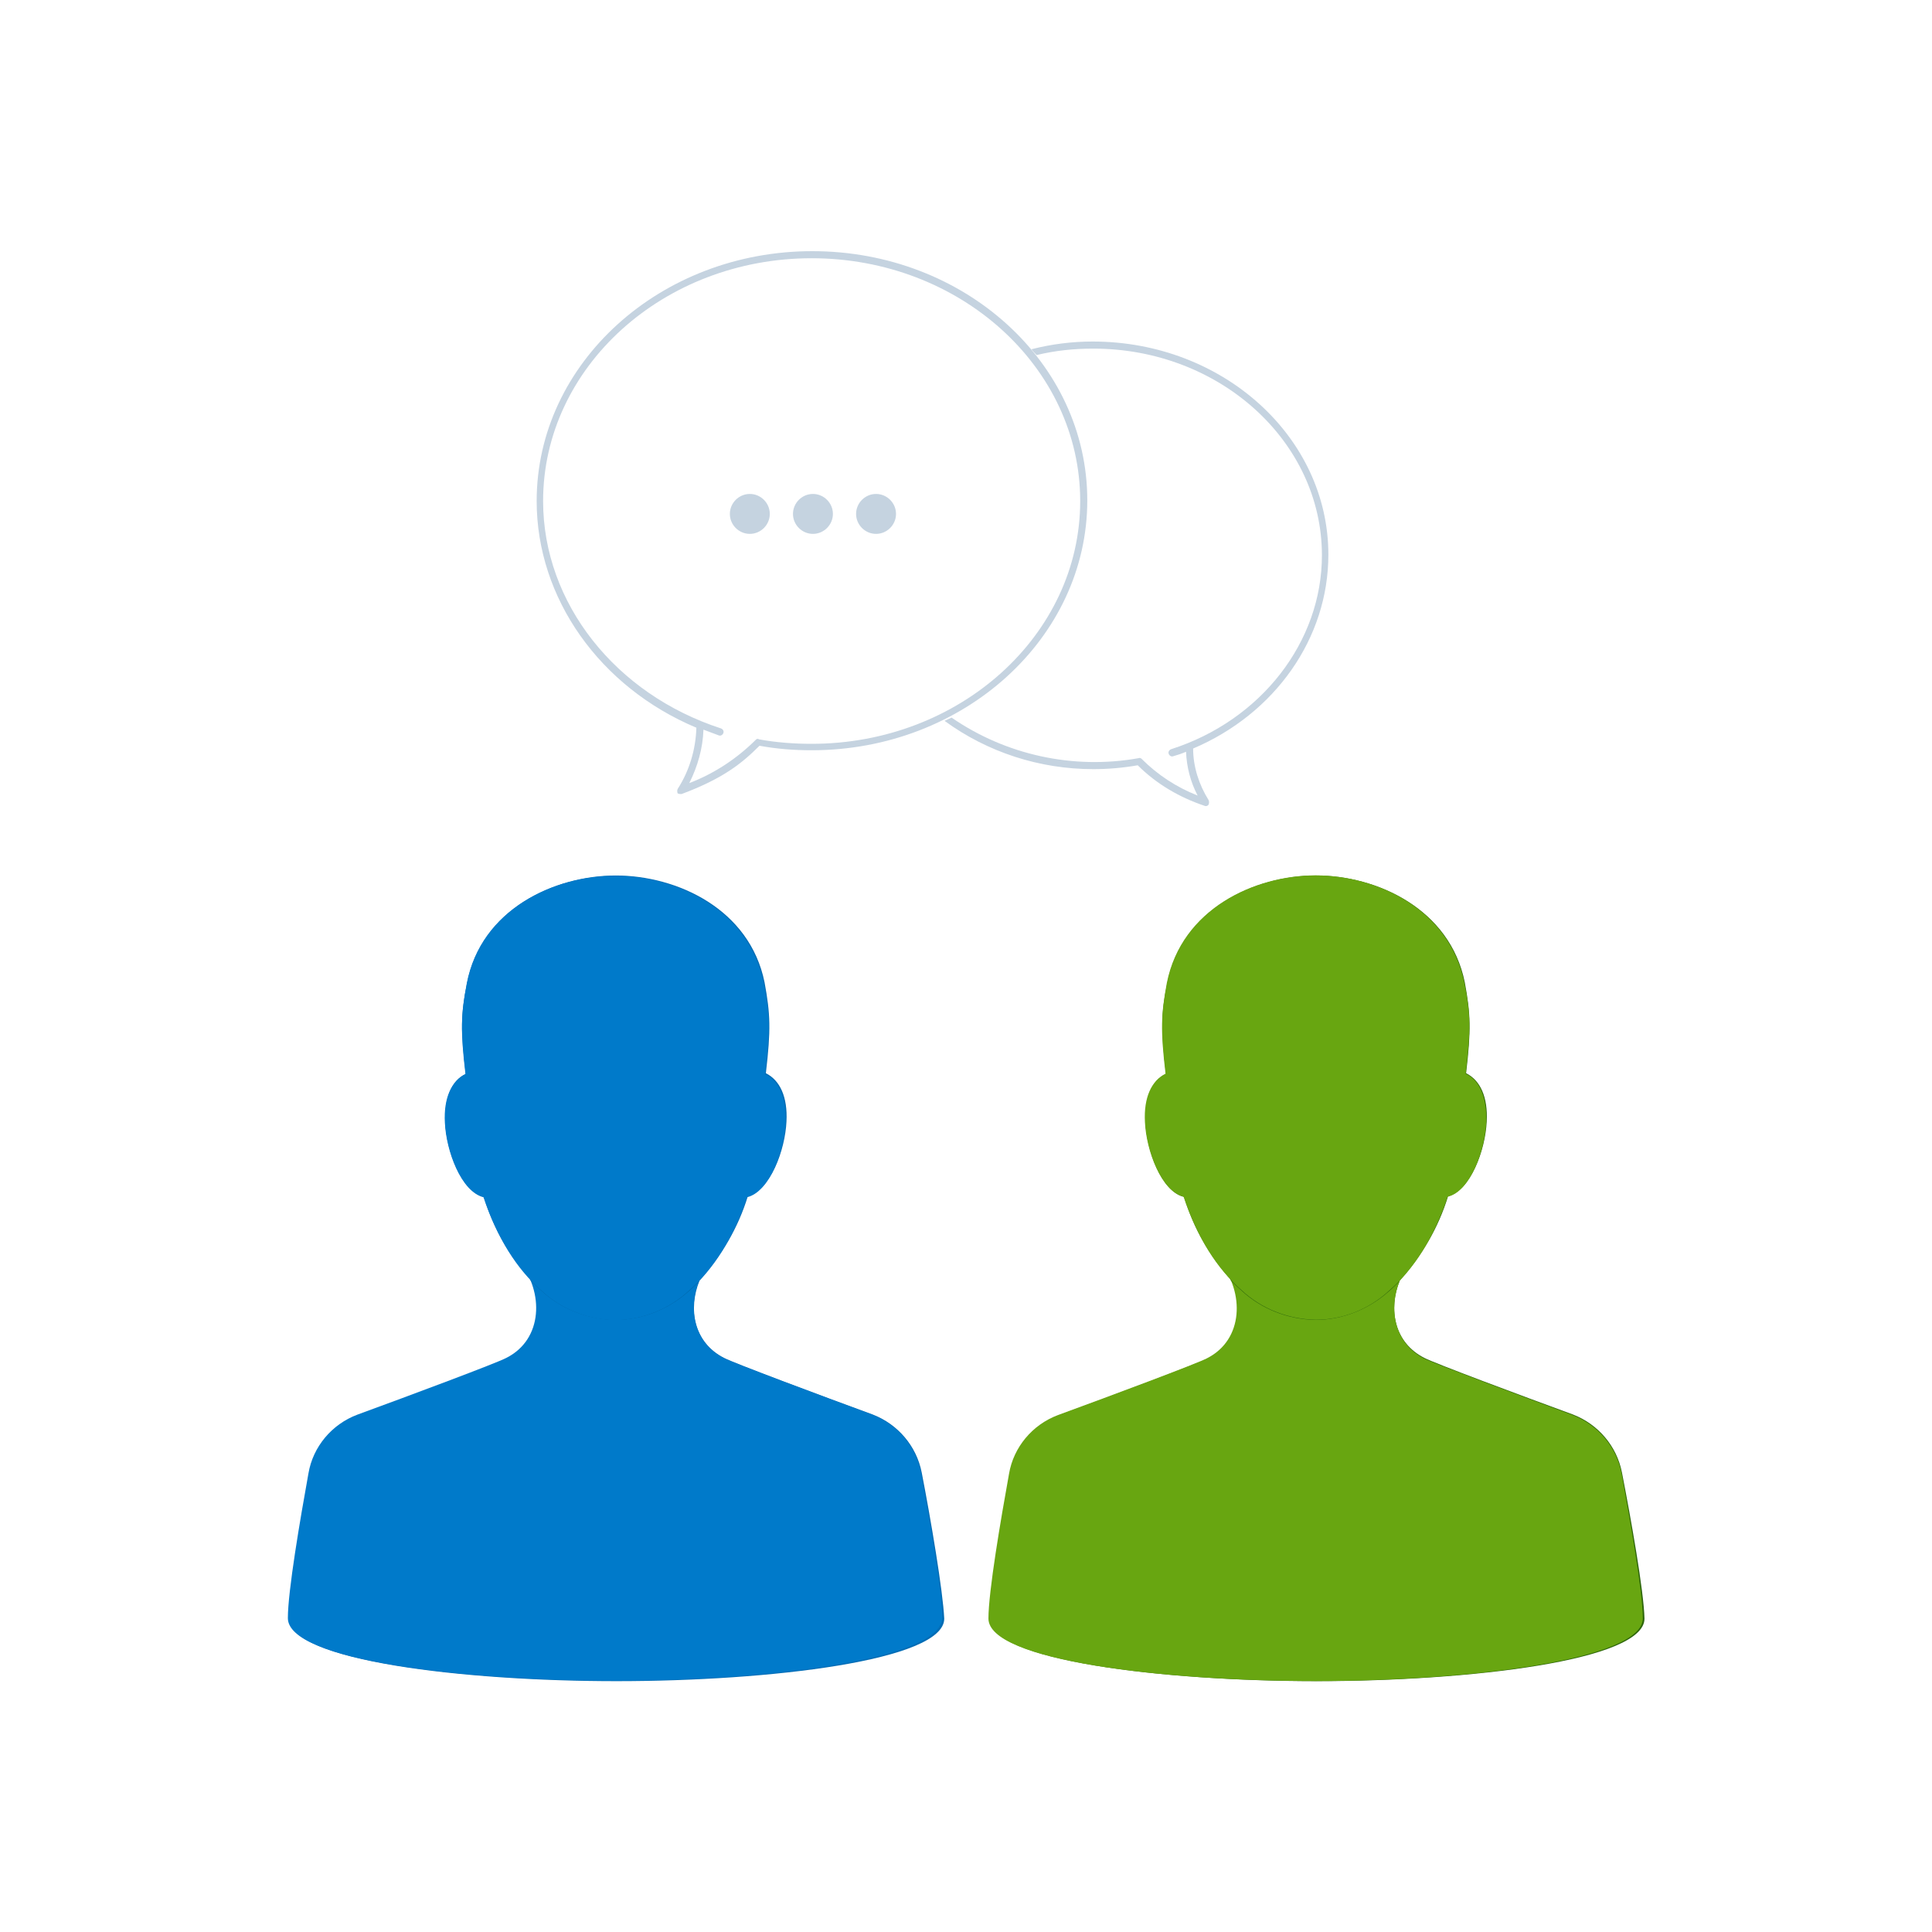 <?xml version="1.0" encoding="utf-8"?>
<!-- Generator: Adobe Illustrator 24.0.2, SVG Export Plug-In . SVG Version: 6.00 Build 0)  -->
<svg version="1.1" id="Layer_1" xmlns="http://www.w3.org/2000/svg" xmlns:xlink="http://www.w3.org/1999/xlink" x="0px" y="0px"
	 viewBox="0 0 300 300" style="enable-background:new 0 0 300 300;" xml:space="preserve">
<style type="text/css">
	.st0{fill:#006CB5;}
	.st1{fill:#007ACA;}
	.st2{clip-path:url(#SVGID_2_);}
	.st3{fill:#0062A3;}
	.st4{fill:#2D660B;}
	.st5{fill:#68A611;}
	.st6{clip-path:url(#SVGID_4_);}
	.st7{fill:#C5D3E0;}
	.st8{fill-rule:evenodd;clip-rule:evenodd;fill:#C5D3E0;}
</style>
<g transform="translate(-98.115 -89.471)">
	<g transform="translate(98.236 186.419)">
		<path class="st0" d="M143,131.7c-0.8-4.1-3.7-7.5-7.6-9c-8.2-3-21.6-8-23.1-8.8c-4.7-2.4-5.6-7.6-3.8-12c3.4-3.8,6-8.2,7.5-13.1
			c3.5-0.9,5.8-7.2,6-11.6c0.2-3.8-1-6.4-3.2-7.5c0.8-6.8,0.7-9.2-0.2-14.1C116.3,44.2,105,39,95.5,39c-9.5,0-20.8,5.2-23.1,16.7
			c-1,4.9-1,7.3-0.2,14.1c-2.2,1-3.3,3.7-3.2,7.5c0.2,4.4,2.5,10.8,6,11.6c1.5,4.9,4,9.3,7.5,13.1c1.8,4.4,0.9,9.6-3.8,12
			c-1.6,0.8-14.9,5.8-23.1,8.8c-3.9,1.5-6.8,4.9-7.6,9.1c-1.3,7.2-3.2,18.3-3.2,22.5c0,6.5,27,9.7,50.8,9.7s50.9-3.2,50.9-9.7
			C146.3,150.1,144.4,138.9,143,131.7z"/>
	</g>
	<g transform="translate(98.115 246.434)">
		<path class="st1" d="M95.5,104c-23.8,0-50.8-3.2-50.8-9.7c0-4.2,1.9-15.3,3.2-22.5c0.7-4.1,3.6-7.6,7.6-9.1c8.2-3,21.6-8,23.1-8.8
			c5.8-2.9,5.8-10.3,2.1-14.9h29.5c-3.6,4.6-3.6,11.9,2.1,14.9c1.6,0.8,15,5.8,23.1,8.8c3.9,1.5,6.8,4.9,7.6,9
			c1.3,7.2,3.3,18.3,3.3,22.5C146.4,100.7,119.4,104,95.5,104z"/>
	</g>
	<g transform="translate(98.115 246.434)">
		<g>
			<defs>
				<path id="SVGID_1_" d="M95.5,104c-23.8,0-50.8-3.2-50.8-9.7c0-4.2,1.9-15.3,3.2-22.5c0.7-4.1,3.6-7.6,7.6-9.1
					c8.2-3,21.6-8,23.1-8.8c5.8-2.9,5.8-10.3,2.1-14.9h29.5c-3.6,4.6-3.6,11.9,2.1,14.9c1.6,0.8,15,5.8,23.1,8.8
					c3.9,1.5,6.8,4.9,7.6,9c1.3,7.2,3.3,18.3,3.3,22.5C146.4,100.7,119.4,104,95.5,104z"/>
			</defs>
			<clipPath id="SVGID_2_">
				<use xlink:href="#SVGID_1_"  style="overflow:visible;"/>
			</clipPath>
			<g class="st2">
				<path class="st3" d="M95.5,48c-4.3-0.1-8.4-1.7-11.5-4.6c-3.8-3.3-6.9-8.2-9-14.5c-3.5-0.9-5.8-7.2-6-11.6
					c-0.2-3.8,1-6.4,3.2-7.5c-0.8-6.8-0.7-9.2,0.2-14.1C74.7-15.7,86-20.9,95.5-20.9c9.5,0,20.8,5.2,23.1,16.7c1,4.9,1,7.3,0.2,14.1
					c2.2,1,3.3,3.7,3.2,7.5c-0.2,4.4-2.5,10.8-6,11.6c-2.1,6.3-5.2,11.2-9,14.5C103.9,46.3,99.8,48,95.5,48z"/>
			</g>
		</g>
	</g>
	<g transform="translate(122.394 186.48)">
		<path class="st1" d="M71.3,108c-4.3-0.1-8.4-1.7-11.5-4.6c-3.8-3.3-6.9-8.2-9-14.5c-3.5-0.9-5.8-7.2-6-11.6
			c-0.2-3.8,1-6.4,3.2-7.5c-0.8-6.8-0.7-9.2,0.2-14.1C50.4,44.2,61.7,39,71.2,39c9.5,0,20.8,5.2,23.1,16.7c1,4.9,1,7.3,0.2,14.1
			c2.2,1,3.3,3.7,3.2,7.5c-0.2,4.4-2.5,10.8-6,11.6c-2.1,6.3-5.2,11.2-9,14.5C79.6,106.3,75.5,107.9,71.3,108z"/>
	</g>
	<g transform="translate(206.969 186.419)">
		<path class="st4" d="M143,131.7c-0.8-4.1-3.7-7.5-7.6-9c-8.2-3-21.6-8-23.1-8.8c-4.7-2.4-5.6-7.6-3.8-12c3.4-3.8,6-8.2,7.5-13.1
			c3.5-0.9,5.8-7.2,6-11.6c0.2-3.8-1-6.4-3.2-7.5c0.8-6.8,0.7-9.2-0.2-14.1C116.3,44.2,105,39,95.5,39c-9.5,0-20.8,5.2-23.1,16.7
			c-1,4.9-1,7.3-0.2,14.1c-2.2,1-3.3,3.7-3.2,7.5c0.2,4.4,2.5,10.8,6,11.6c1.5,4.9,4,9.3,7.5,13.1c1.8,4.4,0.9,9.6-3.8,12
			c-1.6,0.8-14.9,5.8-23.1,8.8c-3.9,1.5-6.8,4.9-7.6,9.1c-1.3,7.2-3.2,18.3-3.2,22.5c0,6.5,27,9.7,50.8,9.7s50.9-3.2,50.9-9.7
			C146.4,150.1,144.4,138.9,143,131.7z"/>
	</g>
	<path class="st5" d="M302.4,350.5c-23.8,0-50.8-3.2-50.8-9.7c0-4.2,1.9-15.3,3.2-22.5c0.7-4.1,3.6-7.6,7.6-9.1
		c8.2-3,21.6-8,23.1-8.8c5.8-2.9,5.8-10.3,2.1-14.9h29.5c-3.6,4.6-3.6,11.9,2.1,14.9c1.6,0.8,15,5.8,23.1,8.8c3.9,1.5,6.8,4.9,7.6,9
		c1.3,7.2,3.3,18.3,3.3,22.5C353.4,347.2,326.3,350.5,302.4,350.5z"/>
	<g transform="translate(206.847 246.434)">
		<g>
			<defs>
				<path id="SVGID_3_" d="M95.5,104c-23.8,0-50.8-3.2-50.8-9.7c0-4.2,1.9-15.3,3.2-22.5c0.7-4.1,3.6-7.6,7.6-9.1
					c8.2-3,21.6-8,23.1-8.8c5.8-2.9,5.8-10.3,2.1-14.9h29.5c-3.6,4.6-3.6,11.9,2.1,14.9c1.6,0.8,15,5.8,23.1,8.8
					c3.9,1.5,6.8,4.9,7.6,9c1.3,7.2,3.3,18.3,3.3,22.5C146.5,100.7,119.4,104,95.5,104z"/>
			</defs>
			<clipPath id="SVGID_4_">
				<use xlink:href="#SVGID_3_"  style="overflow:visible;"/>
			</clipPath>
			<g class="st6">
				<path class="st4" d="M95.5,48c-4.3-0.1-8.4-1.7-11.5-4.6c-3.8-3.3-6.9-8.2-9-14.5c-3.5-0.9-5.8-7.2-6-11.6
					c-0.2-3.8,1-6.4,3.2-7.5c-0.8-6.8-0.7-9.2,0.2-14.1C74.7-15.7,86-20.9,95.5-20.9c9.5,0,20.8,5.2,23.1,16.7c1,4.9,1,7.3,0.2,14.1
					c2.2,1,3.3,3.7,3.2,7.5c-0.2,4.4-2.5,10.8-6,11.6c-2.1,6.3-5.2,11.2-9,14.5C103.9,46.3,99.8,48,95.5,48z"/>
			</g>
		</g>
	</g>
	<path class="st5" d="M302.4,294.4c-4.3-0.1-8.4-1.7-11.5-4.6c-3.8-3.3-6.9-8.2-9-14.5c-3.5-0.9-5.8-7.2-6-11.6
		c-0.2-3.8,1-6.4,3.2-7.5c-0.8-6.8-0.7-9.2,0.2-14.1c2.3-11.5,13.6-16.7,23.1-16.7c9.5,0,20.8,5.2,23.1,16.7c1,4.9,1,7.3,0.2,14.1
		c2.2,1,3.3,3.7,3.2,7.5c-0.2,4.4-2.5,10.8-6,11.6c-2.1,6.3-5.2,11.2-9,14.5C310.7,292.8,306.6,294.4,302.4,294.4z"/>
	<g transform="translate(136.748 89.471)">
		<g transform="translate(63.235 14.032)">
			<path class="st7" d="M104.4,72.1C104.4,53.8,88,39,67.8,39c-3.2,0-6.4,0.4-9.5,1.2c0.2,0.3,0.5,0.6,0.8,0.9c2.9-0.7,5.8-1,8.8-1
				c19.6,0,35.5,14.4,35.5,32.1c0,13.4-9.4,25.6-23.4,30.1c-0.3,0.1-0.5,0.4-0.4,0.7c0.1,0.3,0.4,0.5,0.7,0.4c0,0,0,0,0,0
				c0.7-0.2,1.3-0.4,2-0.7c0.1,2.4,0.7,4.7,1.8,6.8c-3.3-1.3-6.2-3.2-8.7-5.7c-0.1-0.1-0.3-0.2-0.5-0.1c-10.1,1.8-20.6-0.5-29-6.3
				l-1.1,0.5c6.7,4.9,14.8,7.5,23.1,7.5c2.3,0,4.6-0.2,6.9-0.6c2.9,2.9,6.5,5,10.4,6.3c0.2,0.1,0.5,0,0.6-0.2c0.1-0.2,0.1-0.5,0-0.7
				c-1.5-2.4-2.4-5.2-2.4-8C96.1,96.8,104.4,85.1,104.4,72.1z"/>
		</g>
		<path class="st7" d="M67.2,123.3c6.4-2.4,9.3-4.7,12.1-7.5c2.7,0.5,5.4,0.7,8.1,0.7c23.6,0,42.8-17.4,42.8-38.8S111.1,39,87.5,39
			S44.7,56.4,44.7,77.8c0,15.1,9.8,28.9,24.8,35.2c-0.1,3.4-1.1,6.7-2.9,9.5c-0.1,0.2-0.1,0.5,0,0.7C66.8,123.3,67,123.3,67.2,123.3
			z M78.8,114.8c-3,3-6.5,5.3-10.4,6.8c1.3-2.6,2.1-5.4,2.2-8.3c0.8,0.3,1.6,0.6,2.4,0.9c0.3,0.1,0.6-0.1,0.7-0.4
			c0.1-0.3-0.1-0.6-0.4-0.7c0,0,0,0,0,0C57,107.8,45.7,93.7,45.7,77.8c0-20.8,18.7-37.7,41.7-37.7s41.7,16.9,41.7,37.7
			s-18.7,37.7-41.7,37.7c-2.7,0-5.5-0.2-8.2-0.7C79.1,114.7,79,114.7,78.8,114.8L78.8,114.8z"/>
		<path class="st8" d="M77.8,76.7c1.7,0,3.1,1.4,3.1,3.1s-1.4,3.1-3.1,3.1s-3.1-1.4-3.1-3.1C74.7,78.1,76.1,76.7,77.8,76.7z
			 M87.6,76.7c1.7,0,3.1,1.4,3.1,3.1s-1.4,3.1-3.1,3.1s-3.1-1.4-3.1-3.1C84.5,78.1,85.9,76.7,87.6,76.7L87.6,76.7z M97.4,76.7
			c1.7,0,3.1,1.4,3.1,3.1s-1.4,3.1-3.1,3.1s-3.1-1.4-3.1-3.1C94.3,78.1,95.7,76.7,97.4,76.7z"/>
	</g>
</g>
</svg>
